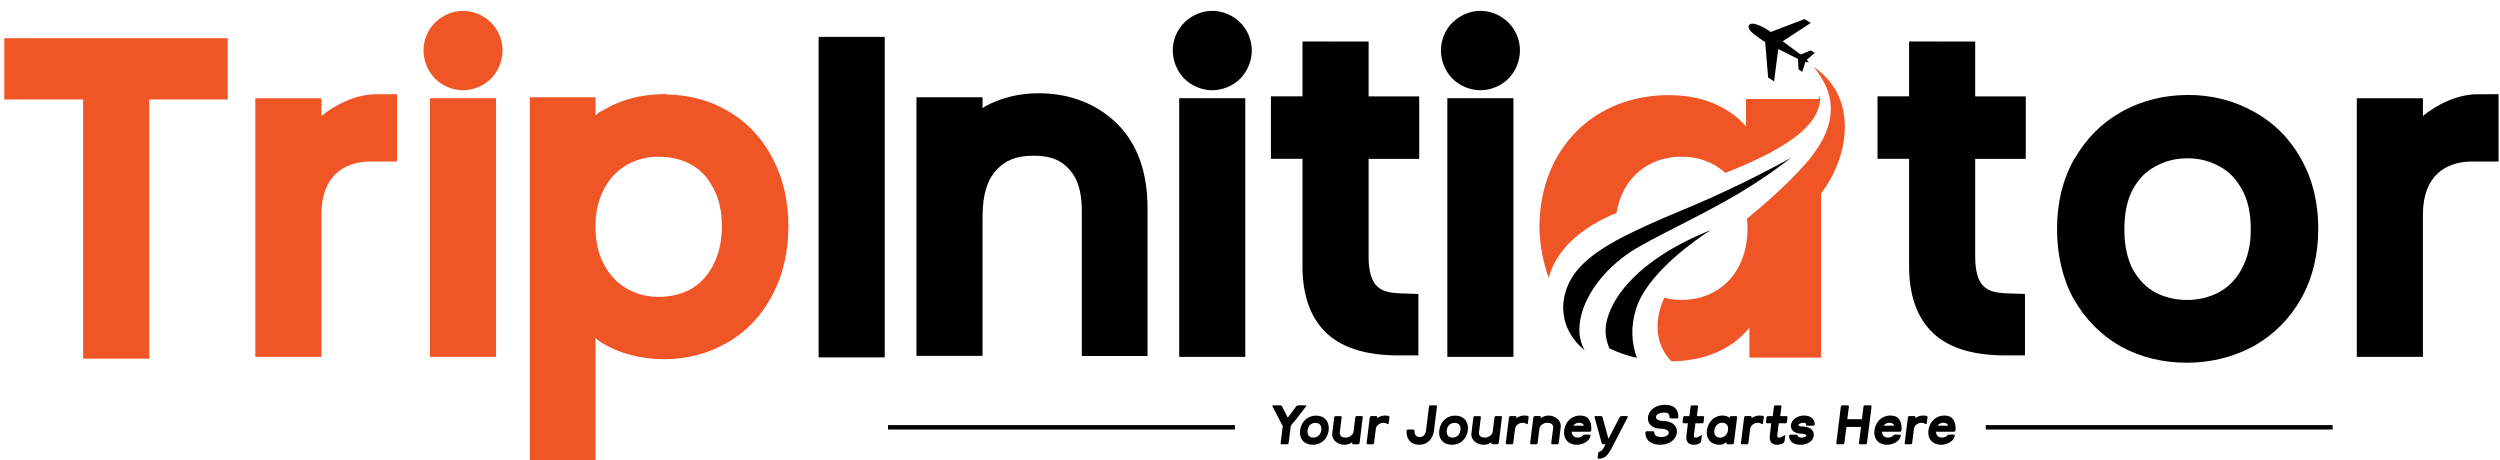 <?xml version="1.0" encoding="utf-8"?>
<!-- Generator: Adobe Illustrator 25.2.1, SVG Export Plug-In . SVG Version: 6.00 Build 0)  -->
<svg version="1.1" id="Layer_1" xmlns="http://www.w3.org/2000/svg" xmlns:xlink="http://www.w3.org/1999/xlink" x="0px" y="0px"
	 viewBox="0 0 1920 353.49" style="enable-background:new 0 0 1920 353.49;" xml:space="preserve">
<style type="text/css">
	.st0{fill:#F05525;}
</style>
<path class="st0" d="M304.94,72.33l-14.53,0.07c-16.6-0.53-33.24,8.15-43.54,16.67V75.45h-50.78v198.62h50.78V164.58
	c0-29.64,17.65-40.53,37.67-40.53h20.41V72.33z M304.94,72.33"/>
<path d="M1918.88,72.33l-14.53,0.07c-16.6-0.53-33.24,8.15-43.54,16.67V75.45h-50.78v198.62h50.78V164.58
	c0-29.64,17.65-40.53,37.67-40.53h20.41V72.33z M1918.88,72.33"/>
<path class="st0" d="M3.29,29.33v47.05h60.56v199.1h50.78V76.38h60.26V29.33H3.29z M3.29,29.33"/>
<rect x="628.71" y="28.31" width="50.77" height="246.15"/>
<path class="st0" d="M510.21,72.3c-17.9,0-34.33,4.45-48.39,13.2l-0.19-0.19l-1.1,0.73l-0.14,0.07l-0.07,0.07
	c-1.22,0.81-2.02,1.61-2.95,2.47V74.72h-50.47v278.77h50.47v-94c0.96,0.88,1.83,1.72,3.03,2.54l0.24,0.28l0.2,0.13
	c14.31,9.03,31.16,13.42,49.37,13.42c17.36,0,33.67-4.25,48.03-12.61h0.2l0.41-0.24c14.73-8.6,26.43-21.12,34.41-36.56
	c8.25-15.56,12.21-33.36,12.21-52.68c0-19.29-3.98-36.99-12.25-52.39c-7.98-15.41-19.69-27.85-34.43-36.23
	c-13.92-8.22-29.8-12.27-46.61-12.59v-0.28L510.21,72.3z M505.86,120.32h0.01v0.07h0.28c9.7,0.07,17.7,2.06,24.87,6.12
	c7.09,4.01,12.36,9.48,16.61,17.66l0.07,0.13l0.09,0.15c4.23,7.66,6.58,17.18,6.58,29.34c0,11.93-2.33,21.59-6.7,29.84l-0.12,0.23
	v0.08c-4.24,8.08-9.56,13.69-16.67,17.89c-7.23,4.05-15.23,6.14-25.02,6.14c-9.26,0-17.15-2.1-24.71-6.43
	c-7.2-4.25-12.71-9.98-17.18-18.25c-4.32-8-6.65-17.44-6.65-29.13c0-11.7,2.33-21.12,6.65-29.14c4.47-8.26,9.97-14,17.17-18.24
	c7.57-4.34,15.46-6.43,24.73-6.43L505.86,120.32z M505.86,120.32"/>
<path class="st0" d="M355.59,8.33 M355.59,8.33c-7.81,0-15.66,3.32-21.22,8.76c-5.81,5.55-9.1,13.7-9.1,21.57
	c0,7.94,3.22,16.09,8.89,21.76c5.57,5.56,13.56,8.89,21.45,8.89s15.88-3.33,21.45-8.89c5.68-5.67,8.91-13.83,8.91-21.76
	c0-7.86-3.3-16.02-9.11-21.57c-5.54-5.45-13.4-8.76-21.22-8.78L355.59,8.33z M330.21,75.44v198.62h50.77V75.44H330.21z
	 M330.21,75.44"/>
<path d="M931,8.33 M931,8.33c-7.81,0-15.66,3.32-21.22,8.76c-5.81,5.55-9.1,13.7-9.1,21.57c0,7.94,3.22,16.09,8.89,21.76
	c5.57,5.56,13.56,8.89,21.45,8.89s15.88-3.33,21.45-8.89c5.68-5.67,8.91-13.83,8.91-21.76c0-7.86-3.3-16.02-9.11-21.57
	c-5.54-5.45-13.4-8.76-21.22-8.78L931,8.33z M905.62,75.44v198.62h50.77V75.44H905.62z M905.62,75.44"/>
<path d="M1136.95,8.33 M1136.95,8.33c-7.81,0-15.66,3.32-21.22,8.76c-5.81,5.55-9.1,13.7-9.1,21.57c0,7.94,3.22,16.09,8.89,21.76
	c5.57,5.56,13.56,8.89,21.45,8.89s15.88-3.33,21.45-8.89c5.68-5.67,8.91-13.83,8.91-21.76c0-7.86-3.3-16.02-9.11-21.57
	c-5.54-5.45-13.4-8.76-21.22-8.78L1136.95,8.33z M1111.56,75.44v198.62h50.77V75.44H1111.56z M1111.56,75.44"/>
<path d="M797.83,71.62c-14.89,0-28.97,3.35-41.36,10.14c-0.83,0.45-1.23,0.89-1.87,1.39v-8.45h-50.76v198.63h50.76V166.25
	c0-17.75,4.13-28.76,10.66-35.71c7-7.45,15.22-10.95,28.57-10.95c13,0,20.68,3.3,26.93,9.97v0.07l0.14,0.15
	c6.17,6.43,9.94,16.21,9.94,32.2V273.4h50.46V159.48c0-26.41-7.49-49.06-23.63-64.71c-15.15-14.89-35.49-22.73-58.03-23.15H797.83z
	 M797.83,71.62"/>
<path d="M1000.32,31.84v42.14h-24.25v47.96h24.25v82.72c0,20.8,5.47,38.95,18.42,51.14l0.11,0.14l0.19,0.18
	c13.44,12.28,32.65,16.84,55.76,16.84h14.51v-47.19l-14.06-0.49c-11.2-0.35-15.68-2.98-18.78-6.65c-3.01-3.55-5.28-10.07-5.37-20.5
	V122h38.85V74.05h-38.85V31.91L1000.32,31.84z M1000.32,31.84"/>
<path d="M1466.18,31.84v42.14h-24.25v47.96h24.25v82.72c0,20.8,5.47,38.95,18.42,51.14l0.11,0.14l0.19,0.18
	c13.44,12.28,32.65,16.84,55.76,16.84h14.51v-47.19l-14.06-0.49c-11.2-0.35-15.68-2.98-18.78-6.65c-3.01-3.55-5.28-10.07-5.37-20.5
	V122h38.85V74.05h-38.85V31.91L1466.18,31.84z M1466.18,31.84"/>
<g>
	<path d="M985.16,327.28l-7.86-15.07c-0.08-0.17-0.13-0.34-0.13-0.47c0-0.3,0.26-0.43,0.73-0.43h5.34c0.68,0,1.2,0.3,1.49,0.94
		l4.27,8.54l6.45-8.67c0.38-0.51,1.02-0.81,1.67-0.81h5.46c0.43,0,0.64,0.13,0.64,0.34c0,0.13-0.08,0.26-0.21,0.47l-7.86,10.25
		c-0.81,0.98-1.5,1.67-2.18,2.48c-0.68,0.73-1.24,1.41-1.71,2.56c0,0.13,0,0.26-0.04,0.38c-0.04,0.34-0.04,0.81-0.17,1.45
		c-0.17,1.2-0.34,2.77-0.56,4.44c-0.34,2.6-0.68,5.25-0.81,6.45c-0.09,0.73-0.47,1.07-1.15,1.07h-4.1c-0.64,0-0.9-0.38-0.9-0.85
		v-0.21L985.16,327.28z"/>
	<path d="M1010.78,319.21c6.32,0,9.73,4.14,9.73,9.61c0,6.53-4.53,12.76-12.38,12.76c-6.19,0-9.78-3.97-9.78-9.39
		C998.35,325.66,1002.92,319.21,1010.78,319.21z M1014.79,329.29c0-2.73-1.49-4.53-4.53-4.53c-4.01,0-6.1,3.16-6.1,6.75
		c0,2.69,1.54,4.57,4.44,4.57C1012.57,336.08,1014.79,332.88,1014.79,329.29z"/>
	<path d="M1038.48,339.54c-1.58,1.41-3.97,2.05-6.02,2.05c-4.61,0-9.35-3.24-9.35-7.86v-0.21v-0.04v-0.04v-0.08
		c0-0.13,0-0.26,0.04-0.38l1.5-12.38c0.13-0.64,0.51-1.02,1.15-1.02h3.67c0.64,0,0.94,0.34,0.94,0.81v0.21l-1.41,11.23
		c-0.04,0.13-0.04,0.26-0.04,0.34v0.04v0.13v0.04v0.04v0.04v0.04v0.04c0,2.52,1.92,3.54,4.65,3.54c2.56,0,5.55-1.96,5.89-4.36
		l1.37-11.14c0.13-0.64,0.51-1.02,1.15-1.02h3.67c0.64,0,0.94,0.34,0.94,0.81c0,0.04,0,0.13-0.04,0.21l-2.43,19.55
		c-0.13,0.64-0.51,1.07-1.15,1.07h-3.67c-0.6,0-0.9-0.3-0.9-0.85v-0.21L1038.48,339.54z"/>
	<path d="M1052.01,320.58c0.13-0.64,0.51-1.02,1.15-1.02h3.67c0.64,0,0.94,0.34,0.94,0.81c0,0.04,0,0.13-0.04,0.21l-0.04,0.68
		c1.58-1.49,4.01-2.13,6.06-2.13c0.81,0,1.62,0.09,2.43,0.21c0.64,0.13,0.94,0.6,0.94,1.07c0,0.04,0,0.13-0.04,0.21l-0.6,4.53
		c-0.04,0.43-0.21,0.64-0.51,0.64c-0.13,0-0.26-0.09-0.47-0.21c-0.81-0.55-1.88-0.9-2.95-0.9c-2.65,0-5.51,1.96-5.85,4.31
		l-1.41,11.14c-0.08,0.73-0.47,1.07-1.15,1.07h-3.67c-0.64,0-0.9-0.38-0.9-0.85v-0.21L1052.01,320.58z"/>
	<path d="M1085.44,329.89c0.85,0,0.9,0.64,0.9,1.32c0,2.6,1.2,4.44,4.06,4.44c3.2,0,4.48-2.48,4.82-5.34l2.22-17.97
		c0.13-0.64,0.51-1.02,1.15-1.02h4.1c0.64,0,0.94,0.34,0.94,0.81c0,0.04,0,0.13-0.04,0.21c-0.73,6.02-1.45,12.04-2.26,18.06
		c-0.68,5.81-4.27,11.19-11.44,11.19c-6.49,0-9.65-4.48-9.65-9.9v-0.77c0-0.64,0.47-1.02,1.11-1.02H1085.44z"/>
	<path d="M1117.67,319.21c6.32,0,9.73,4.14,9.73,9.61c0,6.53-4.53,12.76-12.38,12.76c-6.19,0-9.78-3.97-9.78-9.39
		C1105.25,325.66,1109.82,319.21,1117.67,319.21z M1121.69,329.29c0-2.73-1.5-4.53-4.53-4.53c-4.01,0-6.1,3.16-6.1,6.75
		c0,2.69,1.54,4.57,4.44,4.57C1119.47,336.08,1121.69,332.88,1121.69,329.29z"/>
	<path d="M1145.38,339.54c-1.58,1.41-3.97,2.05-6.02,2.05c-4.61,0-9.35-3.24-9.35-7.86v-0.21v-0.04v-0.04v-0.08
		c0-0.13,0-0.26,0.04-0.38l1.5-12.38c0.13-0.64,0.51-1.02,1.15-1.02h3.67c0.64,0,0.94,0.34,0.94,0.81v0.21l-1.41,11.23
		c-0.04,0.13-0.04,0.26-0.04,0.34v0.04v0.13v0.04v0.04v0.04v0.04v0.04c0,2.52,1.92,3.54,4.65,3.54c2.56,0,5.55-1.96,5.89-4.36
		l1.37-11.14c0.13-0.64,0.51-1.02,1.15-1.02h3.67c0.64,0,0.94,0.34,0.94,0.81c0,0.04,0,0.13-0.04,0.21l-2.43,19.55
		c-0.13,0.64-0.51,1.07-1.15,1.07h-3.67c-0.6,0-0.9-0.3-0.9-0.85v-0.21L1145.38,339.54z"/>
	<path d="M1158.91,320.58c0.13-0.64,0.51-1.02,1.15-1.02h3.67c0.64,0,0.94,0.34,0.94,0.81c0,0.04,0,0.13-0.04,0.21l-0.04,0.68
		c1.58-1.49,4.01-2.13,6.06-2.13c0.81,0,1.62,0.09,2.43,0.21c0.64,0.13,0.94,0.6,0.94,1.07c0,0.04,0,0.13-0.04,0.21l-0.6,4.53
		c-0.04,0.43-0.21,0.64-0.51,0.64c-0.13,0-0.26-0.09-0.47-0.21c-0.81-0.55-1.88-0.9-2.95-0.9c-2.65,0-5.51,1.96-5.85,4.31
		l-1.41,11.14c-0.08,0.73-0.47,1.07-1.15,1.07h-3.67c-0.64,0-0.9-0.38-0.9-0.85v-0.21L1158.91,320.58z"/>
	<path d="M1177.61,320.58c0.13-0.64,0.51-1.02,1.15-1.02h3.67c0.64,0,0.94,0.34,0.94,0.81c0,0.04,0,0.13-0.04,0.21l-0.04,0.68
		c1.58-1.49,4.01-2.13,6.06-2.13c4.61,0,9.35,3.37,9.35,7.94c0,0.3,0,0.55-0.04,0.68l-1.54,12.38c-0.13,0.64-0.51,1.07-1.15,1.07
		h-3.67c-0.64,0-0.94-0.3-0.94-0.85v-0.21l1.45-11.23c0.04-0.13,0.04-0.3,0.04-0.6c0-2.56-1.92-3.63-4.7-3.63
		c-2.6,0-5.51,1.96-5.85,4.31l-1.41,11.14c-0.08,0.73-0.47,1.07-1.15,1.07h-3.67c-0.64,0-0.9-0.38-0.9-0.85v-0.21L1177.61,320.58z"
		/>
	<path d="M1220.6,333.82c0.64,0,0.94,0.34,0.94,0.81c0,0.04,0,0.13-0.04,0.21c-0.9,4.31-6.23,6.75-10.55,6.75
		c-6.19,0-9.78-4.01-9.78-9.39c0-6.45,4.57-13.06,12.38-13.06c2.6,0,5.12,0.64,6.66,2.86c1.37,2.01,1.92,4.31,1.92,6.53v0.17v0.34
		v0.04v0.04v0.04v0.04v0.04v0.04v0.04v0.04v0.13v0.04c0,0.34-0.04,0.68-0.09,1.02c-0.04,0.64-0.6,1.02-1.24,1.02h-13.75
		c0.13,2.43,1.71,4.48,4.44,4.48c1.67,0,3.16-0.38,4.01-1.41c0.47-0.55,0.98-0.85,1.62-0.85H1220.6z M1216.46,326.9
		c-0.47-1.49-1.84-2.22-3.67-2.22c-1.88,0-3.46,0.73-4.44,2.22H1216.46z"/>
	<path d="M1227.39,347.99c0.08-0.6,0.47-0.98,1.15-1.2c1.67-0.47,2.56-1.84,3.42-3.42l1.11-2.18h-1.75c-0.68,0-1.11-0.34-1.28-1.02
		l-5.38-19.64c-0.04-0.13-0.04-0.21-0.04-0.34c0-0.3,0.17-0.64,0.81-0.64h4.01c0.68,0,1.11,0.34,1.32,0.98l4.53,16.48l8.58-16.57
		c0.3-0.51,0.9-0.9,1.54-0.9h4.06c0.64,0,0.73,0.34,0.73,0.51c0,0.13-0.04,0.26-0.13,0.38l-12.72,24.51
		c-2.05,3.84-4.65,7.39-9.43,7.39c-0.56,0-0.9-0.47-0.9-0.94v-0.21L1227.39,347.99z"/>
	<path d="M1269.57,331.21c0.6,0,0.9,0.34,0.9,1.02c0,2.35,2.69,3.42,5.25,3.42c2.52,0,5.93-1.03,5.93-3.29
		c0-2.56-4.18-3.12-6.11-3.12c-5.21,0-9.95-2.6-9.95-7.94c0-1.54,0.43-3.03,1.15-4.35c2.39-4.23,7.22-6.06,12.08-6.06
		c6.28,0,10.16,2.82,10.16,9.35c0,0.64-0.38,1.07-1.03,1.07h-4.87c-0.81,0-0.9-0.64-0.9-1.28c0-2.39-1.75-3.2-4.35-3.2
		s-6.02,1.15-6.02,3.54c0,1.15,0.73,1.79,1.88,2.26c1.15,0.51,2.56,0.68,3.71,0.68c5.34,0,10.46,2.56,10.46,8.15
		c0,1.54-0.43,3.03-1.24,4.35c-2.26,3.97-6.92,5.76-11.53,5.76c-6.02,0-11.44-2.65-11.44-9.35c0-0.64,0.47-1.02,1.11-1.02H1269.57z"
		/>
	<path d="M1300.73,341.59c-4.06,0-5.64-2.43-5.64-5.72c0-0.6,0.04-1.2,0.13-1.79l1.07-9.01h-3.16c-0.64,0-0.9-0.34-0.9-0.81v-0.21
		l0.43-3.46c0.04-0.64,0.51-1.02,1.15-1.02h3.63l0.9-7.22c0.08-0.68,0.47-1.02,1.2-1.02h3.63c0.64,0,0.94,0.26,0.94,0.81v0.21
		l-0.94,7.22h4.7c0.64,0,0.94,0.34,0.94,0.81c0,0.04,0,0.13-0.04,0.21l-0.43,3.46c-0.08,0.68-0.47,1.02-1.15,1.02h-5.12l-1.15,9.09
		c-0.04,0.13-0.04,0.3-0.04,0.51c0,0.94,0.51,1.41,1.49,1.41c1.24,0,2.56-0.77,3.71-1.58l0.17-0.13c0.17-0.13,0.3-0.21,0.43-0.21
		s0.34,0.09,0.34,0.43c0,0.08,0,0.17-0.04,0.26l-0.47,3.84c-0.13,0.64-0.47,1.32-0.98,1.62
		C1304.1,341.16,1302.52,341.59,1300.73,341.59z"/>
	<path d="M1325.96,339.54c-1.5,1.24-3.37,2.05-5.42,2.05c-6.19,0-9.78-4.01-9.78-9.39c0-6.23,4.53-13.06,12.17-13.06
		c1.88,0,4.1,0.47,5.34,1.96l0.04-0.51c0.13-0.64,0.55-1.02,1.2-1.02h3.63c0.64,0,0.94,0.34,0.94,0.81v0.21l-2.43,19.55
		c-0.08,0.73-0.47,1.07-1.2,1.07h-3.63c-0.64,0-0.94-0.3-0.94-0.85v-0.21L1325.96,339.54z M1321.09,336.08c3.88,0,6.1-3.33,6.1-6.75
		c0-2.78-1.49-4.65-4.57-4.65c-3.97,0-6.06,3.29-6.06,6.87C1316.57,334.29,1318.15,336.08,1321.09,336.08z"/>
	<path d="M1339.49,320.58c0.13-0.64,0.51-1.02,1.15-1.02h3.67c0.64,0,0.94,0.34,0.94,0.81c0,0.04,0,0.13-0.04,0.21l-0.04,0.68
		c1.58-1.49,4.01-2.13,6.06-2.13c0.81,0,1.62,0.09,2.43,0.21c0.64,0.13,0.94,0.6,0.94,1.07c0,0.04,0,0.13-0.04,0.21l-0.6,4.53
		c-0.04,0.43-0.21,0.64-0.51,0.64c-0.13,0-0.26-0.09-0.47-0.21c-0.81-0.55-1.88-0.9-2.95-0.9c-2.65,0-5.51,1.96-5.85,4.31
		l-1.41,11.14c-0.08,0.73-0.47,1.07-1.15,1.07h-3.67c-0.64,0-0.9-0.38-0.9-0.85v-0.21L1339.49,320.58z"/>
	<path d="M1364.76,341.59c-4.06,0-5.64-2.43-5.64-5.72c0-0.6,0.04-1.2,0.13-1.79l1.07-9.01h-3.16c-0.64,0-0.9-0.34-0.9-0.81v-0.21
		l0.43-3.46c0.04-0.64,0.51-1.02,1.15-1.02h3.63l0.9-7.22c0.08-0.68,0.47-1.02,1.2-1.02h3.63c0.64,0,0.94,0.26,0.94,0.81v0.21
		l-0.94,7.22h4.7c0.64,0,0.94,0.34,0.94,0.81c0,0.04,0,0.13-0.04,0.21l-0.43,3.46c-0.08,0.68-0.47,1.02-1.15,1.02h-5.12l-1.15,9.09
		c-0.04,0.13-0.04,0.3-0.04,0.51c0,0.94,0.51,1.41,1.49,1.41c1.24,0,2.56-0.77,3.71-1.58l0.17-0.13c0.17-0.13,0.3-0.21,0.43-0.21
		s0.34,0.09,0.34,0.43c0,0.08,0,0.17-0.04,0.26l-0.47,3.84c-0.13,0.64-0.47,1.32-0.98,1.62
		C1368.14,341.16,1366.56,341.59,1364.76,341.59z"/>
	<path d="M1379.75,333.82c0.51,0,0.77,0.21,0.98,1.02c0.3,0.81,1.41,1.24,2.56,1.24c0.85,0,3.97-0.3,3.97-1.49
		c0-1.24-3.07-1.54-3.97-1.54c-3.8,0-7.86-1.71-7.86-5.89c0-5,5.25-8.03,10.03-8.03c4.57,0,8.15,2.13,8.28,6.75
		c0,0.64-0.38,1.02-1.02,1.02h-5.38c-0.17,0-0.26-0.04-0.26-0.17v-0.13c0.04-0.3,0.09-0.43,0.09-0.55V326c0-0.98-0.9-1.32-2.26-1.32
		c-0.9,0-3.67,0.55-3.67,1.75c0,1.03,2.48,1.15,3.16,1.15c3.97,0,8.62,1.71,8.62,6.28c0,1.15-0.3,2.22-0.94,3.25
		c-1.79,3.16-5.68,4.48-9.31,4.48c-4.57,0-8.71-1.96-8.71-6.75c0-0.64,0.47-1.02,1.11-1.02H1379.75z"/>
	<path d="M1413.77,312.34c0.08-0.68,0.47-1.02,1.2-1.02h4.06c0.64,0,0.94,0.26,0.94,0.81v0.21l-1.24,9.61h11.23l1.2-9.61
		c0.09-0.68,0.47-1.02,1.2-1.02h4.06c0.64,0,0.94,0.26,0.94,0.81v0.21l-3.5,27.79c-0.09,0.73-0.47,1.07-1.15,1.07h-4.1
		c-0.64,0-0.9-0.38-0.9-0.85v-0.21l1.54-12.25h-11.19l-1.58,12.25c-0.13,0.64-0.51,1.07-1.15,1.07h-4.1c-0.64,0-0.9-0.38-0.9-0.85
		v-0.21L1413.77,312.34z"/>
	<path d="M1458.9,333.82c0.64,0,0.94,0.34,0.94,0.81c0,0.04,0,0.13-0.04,0.21c-0.9,4.31-6.23,6.75-10.55,6.75
		c-6.19,0-9.78-4.01-9.78-9.39c0-6.45,4.57-13.06,12.38-13.06c2.6,0,5.12,0.64,6.66,2.86c1.37,2.01,1.92,4.31,1.92,6.53v0.17v0.34
		v0.04v0.04v0.04v0.04v0.04v0.04v0.04v0.04v0.13v0.04c0,0.34-0.04,0.68-0.09,1.02c-0.04,0.64-0.6,1.02-1.24,1.02h-13.75
		c0.13,2.43,1.71,4.48,4.44,4.48c1.67,0,3.16-0.38,4.01-1.41c0.47-0.55,0.98-0.85,1.62-0.85H1458.9z M1454.76,326.9
		c-0.47-1.49-1.84-2.22-3.67-2.22c-1.88,0-3.46,0.73-4.44,2.22H1454.76z"/>
	<path d="M1465.26,320.58c0.13-0.64,0.51-1.02,1.15-1.02h3.67c0.64,0,0.94,0.34,0.94,0.81c0,0.04,0,0.13-0.04,0.21l-0.04,0.68
		c1.58-1.49,4.01-2.13,6.06-2.13c0.81,0,1.62,0.09,2.43,0.21c0.64,0.13,0.94,0.6,0.94,1.07c0,0.04,0,0.13-0.04,0.21l-0.6,4.53
		c-0.04,0.43-0.21,0.64-0.51,0.64c-0.13,0-0.26-0.09-0.47-0.21c-0.81-0.55-1.88-0.9-2.95-0.9c-2.65,0-5.51,1.96-5.85,4.31
		l-1.41,11.14c-0.08,0.73-0.47,1.07-1.15,1.07h-3.67c-0.64,0-0.9-0.38-0.9-0.85v-0.21L1465.26,320.58z"/>
	<path d="M1500.35,333.82c0.64,0,0.94,0.34,0.94,0.81c0,0.04,0,0.13-0.04,0.21c-0.9,4.31-6.23,6.75-10.55,6.75
		c-6.19,0-9.78-4.01-9.78-9.39c0-6.45,4.57-13.06,12.38-13.06c2.6,0,5.12,0.64,6.66,2.86c1.37,2.01,1.92,4.31,1.92,6.53v0.17v0.34
		v0.04v0.04v0.04v0.04v0.04v0.04v0.04v0.04v0.13v0.04c0,0.34-0.04,0.68-0.09,1.02c-0.04,0.64-0.6,1.02-1.24,1.02h-13.75
		c0.13,2.43,1.71,4.48,4.44,4.48c1.67,0,3.16-0.38,4.01-1.41c0.47-0.55,0.98-0.85,1.62-0.85H1500.35z M1496.21,326.9
		c-0.47-1.49-1.84-2.22-3.67-2.22c-1.88,0-3.46,0.73-4.44,2.22H1496.21z"/>
</g>
<rect x="682.01" y="326.49" width="266.43" height="3.39"/>
<rect x="1525.05" y="326.49" width="266.43" height="3.39"/>
<path id="XMLID_233_" d="M1263.66,222.57c16.45-25.08,50.21-45.9,50.21-45.9c-28.8,11.6-47.84,24.8-60.17,37.32
	c-15.68,15.91-20.49,30.71-20.65,39.66c-0.08,4.36,0.93,9.06,2.97,13.91c6.61,3.18,13.67,5.6,21.1,7.28
	c-4.05-11.19-5.06-24.07-0.39-38.36C1258.28,231.77,1260.69,227.1,1263.66,222.57z"/>
<path id="XMLID_234_" d="M1213,251.85c0.51-17.18,12.25-37.42,31.69-52.87c4.51-3.58,9.43-6.91,14.72-9.87
	c24.8-13.92,49.89-24.96,76.93-41.15c12.66-7.58,25.74-16.28,39.42-26.95c0,0-16.82,9.6-42.21,21.79
	c-11.93,5.73-25.75,12.03-40.63,18.18c-22.14,9.16-38.86,16.7-51.73,23.78c-14.18,7.81-23.67,15.06-30.34,23.29
	c-6.1,7.52-10.23,17.49-10.33,27.93c-0.01,0.52,0.05,1.04,0.07,1.56c0.31,10.85,5.01,22.09,16.48,31.5
	c-2.88-4.91-4.2-10.56-4.11-16.61C1212.96,252.25,1212.99,252.05,1213,251.85z"/>
<path id="XMLID_235_" d="M1347.18,26.35c6.81,5.18,8.51,6,8.51,6l2.22,27.16l4.59,3.03l3.18-24.87l15.17,7.55l0.44,8.07l2.81,1.92
	l2.44-7.7l2.74,0.37l-1.7-1.92l6.14-5.33l-3.07-1.92l-7.73,3.18l-13.84-10.21l21.61-14.06l-4.81-2.96l-25.98,9.92
	c0,0-4.89-3.92-11.25-5.92S1340.37,21.17,1347.18,26.35z"/>
<path id="XMLID_236_" class="st0" d="M1241.49,163.47c4.52-27.17,24.69-43.15,49.99-43.15c13.07,0,24.78,4.42,33.66,12.48
	c29.57-11.77,55.01-24.66,66.43-40.2c3.83-5.21,5.96-10.73,6.27-16.59c0.05-0.98,0.17-1.95,0.11-2.95c-0.33,1-0.83,1.98-1.43,2.95
	h-23.12h-32.44v21.05c-14.4-16.25-35.08-24-59.45-24c-55.65,0-98.54,39.24-99.26,100.74c0.17,13.88,2.65,27.21,7.17,39.58
	C1193.13,199.31,1205.08,178.52,1241.49,163.47z"/>
<path id="XMLID_237_" class="st0" d="M1398.57,148.66c10.05-13.34,14.61-26.4,16.62-35.81c3.7-18.24,3.03-44.17-22.56-61.7
	c14.15,16.76,17.41,34.33,8.38,53.51c-0.72,1.54-1.56,3.09-2.44,4.65c-3.08,5.44-7.11,11.02-12.16,16.74
	c-12.94,14.65-29.31,29.2-44.73,41.91c0.24,2.39,0.39,4.83,0.39,7.37c0,34.34-22.16,55.02-50.59,55.02c-4.64,0-9.08-0.59-13.31-1.63
	c-3.97,8.44-5.95,17.57-4.87,27.3c0.2,1.36,0.45,2.71,0.72,4.06c1.44,6.26,4.6,12.35,9.68,17.45c25.53-0.47,45.84-8.89,59.83-25.76
	v22.89h20.78h17.39h16.85V243.3l0.03-0.05c-0.01,0.01-0.02,0.02-0.03,0.03v-15.77V148.66z"/>
<path d="M1680.14,72.9l-1.82,0.08c-16.54,0.26-32.3,4.13-46.34,11.45c-1.46,0.72-2.89,1.6-4.28,2.4
	c-14.14,8.18-25.62,19.92-33.98,34.38h-0.18l-0.52,0.93l0.11-0.18l0.07-0.07c-0.07,0.09-0.12,0.17-0.18,0.25
	c-8.93,15.65-13.21,33.83-13.21,53.68c0,19.79,4.13,38.02,12.76,53.8l0.1,0.14l0.06,0.07c8.73,15.26,20.86,27.57,35.83,36.16
	l0.18,0.11h0.07c15.21,8.34,32.4,12.47,50.67,12.47c18.04,0,35.06-4.12,50.3-12.22h0.55l0.62-0.62
	c15.27-8.59,27.64-20.96,36.32-36.39c8.88-15.78,13.16-33.97,13.16-53.64c0-19.81-4.27-37.96-13.16-53.59
	c-8.55-15.57-20.97-28-36.42-36.39C1715.64,77.17,1698.43,72.89,1680.14,72.9L1680.14,72.9z M1679.82,121.55h0.22
	c8.92,0.07,16.67,1.97,24.11,6.01l0.08,0.07l0.18,0.11c7.01,3.65,12.49,9,17.17,17.32l0.14,0.22c4.32,7.56,6.87,17.55,6.87,30.71
	c0,12.65-2.5,22.31-6.76,30.03l-0.42,1.01c-4.64,8.13-10.2,13.57-17.33,17.48c-7.52,3.9-15.4,5.84-24.5,5.84
	c-9.06,0-16.92-1.94-24.43-5.83c-6.84-3.84-12.32-9.27-16.96-17.32c-4.23-7.85-6.68-18.02-6.68-31.19c0-13.2,2.47-23.25,6.64-30.84
	c4.68-8.33,10.18-13.68,17.18-17.35l0.12-0.07l0.15-0.1c7.5-4.08,15.3-6.06,24.31-6.06L1679.82,121.55z M1679.82,121.55"/>
<g>
</g>
<g>
</g>
<g>
</g>
<g>
</g>
<g>
</g>
<g>
</g>
</svg>
